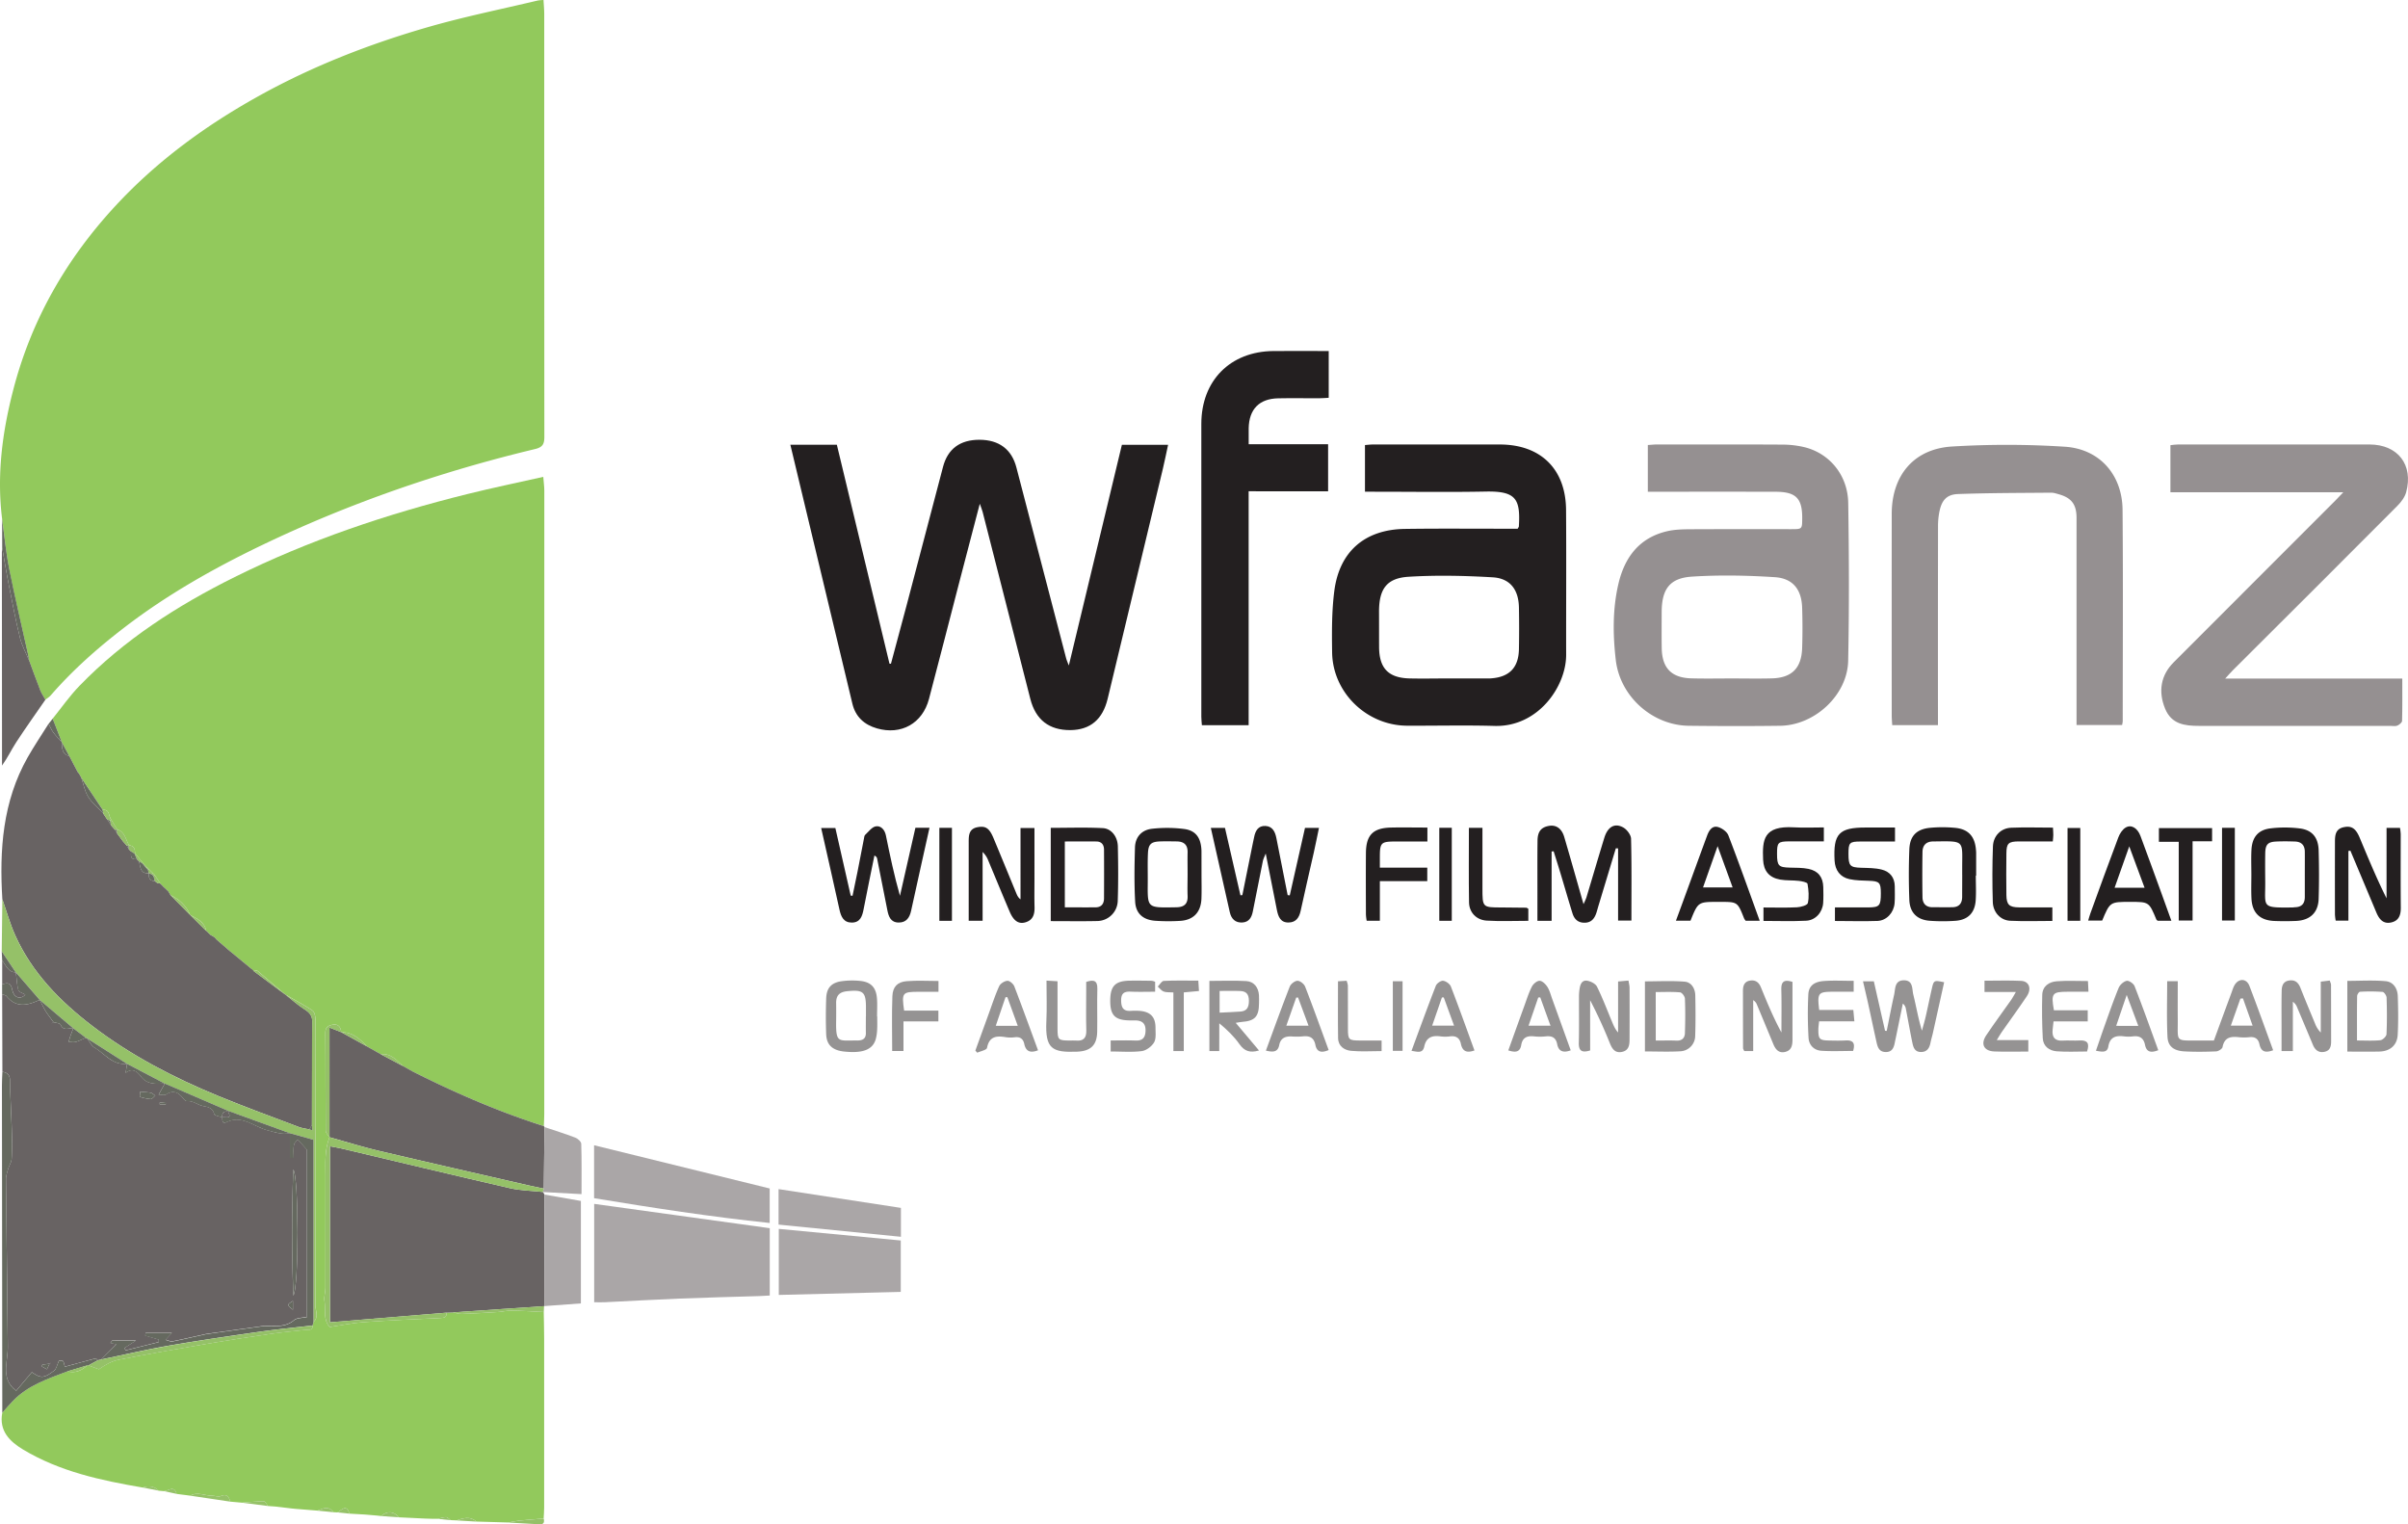 <svg id="Layer_1" data-name="Layer 1" xmlns="http://www.w3.org/2000/svg" viewBox="0 0 2621.52 1659.26"><defs><style>.cls-1{fill:#92c95c;}.cls-2{fill:#686363;}.cls-3{fill:#231f20;}.cls-4{fill:#959091;}.cls-5{fill:#aaa6a7;}.cls-6{fill:#95c168;}.cls-7{fill:#959393;}.cls-8{fill:#65695f;}</style></defs><path class="cls-1" d="M57.34,782.25c9.68-12,18.52-24.73,29.19-35.73,48.69-50.22,106.59-87.43,168.91-118.37,81-40.22,166.11-68.71,253.64-90.43,26.8-6.65,53.86-12.23,82.37-18.65.48,6.22,1.13,10.68,1.13,15.14q0,339.31-.07,678.65c0,4.31-.29,8.63-.45,13-49.26-15.7-96.54-36.19-142.67-59.41l-10.85-6.11h0c-6.85-6.42-13.09-14-24-12.74h.08l-15.3-8.59h.07c-7.56-8.24-15.61-15.6-27.83-15.42l-.12-.07c-.43-5.48-3.19-9.1-8.88-8.17-4.45.73-8.47,2.2-8.4,8.84.36,35.52.09,71.06.37,106.58,0,2.38,2.7,4.73,4.15,7.09l.08.07c-5.59,13.67-4.43,28-4.43,42.3q0,60.9-.05,121.82c0,4.61-1.8,9.37-1.08,13.78,1.59,9.77-1.77,20.84,5.84,28.64,13-1.92,24.86-4.47,36.88-5.31,27.8-2,55.66-3.14,83.5-4.45,4.19-.19,7.15-.85,6.75-5.87l6.67-.29c3.39.6,6.8,1.8,10.16,1.68,13.12-.46,26.23-1.25,39.34-2.09,4.92-.32,9.83-1.65,14.73-1.56,11.64.22,23.26,1,34.89,1.57.15,9.67.43,19.34.44,29q.06,92,0,184c0,3.93-.36,7.85-.55,11.78-8.82.73-17.66,1.35-26.47,2.24-4.08.41-8.11,1.37-12.16,2.08l-34.57-1c-6.85-6.16-14.22-3.82-21.59-1.29l-6.52-.27c-1.64-1.14-3.26-3.21-4.92-3.24-3,0-5.93,1.13-8.9,1.8h-5.56l-8.73-.27-28-1.35c-5.78-6.74-12.94-7.25-19.53-1.41l-4.6-.51-12.66-1.09-17.23-1c-3.23-11-8.33-3.93-13-1.34l-4.37-.22c-5.12-7.17-11.24-4.26-17.31-1.71L322,1642.44l-4.32-.42-10.83-1.31-6.5-.76-8.65-.65c-1.46-1.8-2.94-5.15-4.39-5.14-7.92.06-15.82.95-23.73,1.55l-12.93-1.15c-1.48-5.52-3.72-8.92-10.51-6-2.54,1.09-6.16-.52-9.28-.48-7.94.1-15.88-4.63-23.82,0l-3.84-.54-4.43-.55-6.48-.83c-2.72-9.81-9-3.16-13.92-3l-5.58-.5c-4.27-4.6-10.56-5.84-17.55-3.45-45.29-7.72-90.07-17.34-130.07-41.34-14.57-8.74-26.38-20.3-22.71-40C6.31,1533.52,10,1529.1,14,1525c16.39-17,38.11-24.22,59.37-32.28,8.61,2.43,15.53-.81,21.69-6.53l.58-.24.57.25,11.54,4.23c6.65-4.8,13.76-8.86,21.37-10.35,31.8-6.2,63.72-11.84,95.67-17.28,23.47-4,47-7.56,70.6-11,12.3-1.78,24.72-2.75,37.07-4.21,3.28-.38,8.08,1.33,7.92-4.84.3-1.3.6-2.6.91-3.9,5.88-4.94,2.33-11.15,2.33-16.91q-.06-97.49-.05-195c0-39.23.09-78.46-.14-117.68,0-3.25-1.16-8-3.44-9.47-9.41-6.24-19.46-11.52-29.27-17.15l.09.16c-10.15-8.74-20.26-17.52-30.54-26.1-.79-.66-2.76.12-4.18.24l.1-.15-2.22-2.1-.06.09-23.67-19.53h-.09l-15-13,.11-.1-2.13-2.2h0l-4.2-2.36H229l-2.27-2.16h0l-2.22-2.23v.1c-1.81-9.82-9.85-13.35-17.46-17.3l.12.13c-4.35-10.11-11.74-17.21-21.62-21.84l.05.07-2.39-4.19v.06L178.75,966l-.08.07-4.25-4.33h.15q-3-4.61-6.07-9.22l-2.11-2.16L162,946l-2.1-2-4.19-4.47L147,928.74c0-4.55-1.06-8.23-6.51-8.63-3.74-6.2-4.41-14.7-13-17.3L121,892.1c-2.86-3.68-1.26-11.22-9.13-10.58l-23.3-34.83h0l-2.28-4.16-.05-.09-1.92-2.39.11.07q-2.25-4.29-4.51-8.58h0L75.51,823h0l-8.38-15.4h.09Z"/><path class="cls-1" d="M2.3,564.85c-5.92-47.52.12-94.1,12-140C34.09,348,72.42,281.42,126.35,223.38c44.82-48.23,97.09-86.4,154.34-118.32,59.07-32.93,121.7-57.3,186.47-75.9C506.15,18,546.05,9.94,585.54.54A49.24,49.24,0,0,1,591.72,0c.28,5.37.77,10.32.77,15.28q0,230.15.13,460.29c0,7.74-1.9,11.26-10,13.2C479.4,513.48,379.55,548,283.92,594c-52.22,25.16-102.53,53.68-148.74,89.21-29,22.26-56.06,46.18-80,73.76-1.6,1.85-3.85,3.13-5.81,4.68-1.88-3.4-4.16-6.63-5.57-10.21-4.18-10.65-8-21.44-12-32.17-.38-2.1-.69-4.21-1.15-6.29-7-31.43-14.46-62.75-20.76-94.3C6.39,600.94,4.78,582.81,2.3,564.85Z"/><path class="cls-2" d="M2.6,1166.67q-.12-42.18-.25-84.36c1.63.67,3.82.87,4.79,2.07,10.4,12.78,22.56,10.23,35.19,4.38a4.71,4.71,0,0,1,1.05-.24h0c2.08,4,3.91,8.23,6.29,12.08,2.56,4.14,5.64,8,8.49,11.91l-2.25,1.71,2.36-1.59c2.62.84,6.87,1,7.6,2.65,3.26,7.4,9,3.55,13.78,3.89l.1.09c-1,2.82-2.14,5.63-3.12,8.47-.71,2.08-1.29,4.2-1.93,6.3,2.53.1,5.23.81,7.55.16,3.87-1.07,7.48-3,11.21-4.58a2,2,0,0,1,1.42.66c2.61,3.42,4.53,8,8,10,11.32,6.7,19.69,19.62,35.35,17.57l.11.09c-.47,3-.94,6.1-1.55,10,7.22-6.17,12.91-1.21,16,3,7.19,10,16.78,8.88,26.66,8.44h0l-6.76,12.16c3.14,0,6.27,1,8-.17,8.15-5.25,13.8-2.37,18.88,4.52,1,1.3,2.88,2.83,4.23,2.72,6.6-.56,11.44,4.19,17.5,5.37,4.77.93,10.41,1.7,11.88,8.71.36,1.73,5.73,2.42,8.79,3.59.26,3.1-.47,7.59,5,5,16.82-7.88,29.8,5.34,44.18,9,8.35,2.14,15.77,5.15,24.37,3.09h.12v26.92l4.15.1c0-4.72-.44-9.5.2-14.13.3-2.17,2.68-4,4.12-6.06,1.44,1.63,2.87,3.26,4.32,4.88,1.59,1.79,3.2,3.56,5.74,6.39v181.93c-5.26,1.22-10.92.9-14.07,3.56-9.58,8.12-20.57,6-31.35,6.25a29.06,29.06,0,0,0-3.23.24q-30.06,4.2-60.12,8.44c-1.76.25-3.49.72-5.24,1.11-10.81,2.38-21.59,4.9-32.44,7-1.93.38-4.17-.88-7.52-1.69,3.05-3.26,4.9-5.22,6.89-7.34h-28.6l-.31,2.8,14.66,4.32v2.71l-36.07,9c-.41-.86-.81-1.72-1.22-2.59l12.49-8.08H122.19c-.67.89-1.33,1.79-2,2.69l6.44,1.45L110,1479.93l-3.54.71c-.8-.69-1.78-2.1-2.36-2-11.19,2.91-22.33,6-33.48,9-1.7-7.1-1.7-7.1-6.46-6.44-2.1,4.54-2.71,8.75-5.14,10.62-11.14,8.6-14.53,8.58-24.33,1.79l-17,20.12C8.14,1507,6,1497.62,6.69,1487.1c.5-7.11,1.87-14.21,1.81-21.3-.56-60.7-1.39-121.4-2-182.1,0-3.69,1.21-7.46,2.26-11.07,1.13-3.88,3.72-7.57,3.92-11.44.56-10.56.44-21.18.14-31.76-.52-17.9-1.63-35.78-2-53.67C10.7,1169.79,7.78,1167.55,2.6,1166.67ZM53.92,1484.4l-7.83,1-.57,2,5.61,3.11,2.79-6.12a3.38,3.38,0,0,0,.74-.36c.12-.1.11-.36.17-.55Zm265.38-74.12c6.17-7.38,6.11-130,0-137.2C317.57,1318.78,317.66,1364.49,319.3,1410.28ZM169.1,1192.63c-2.63-1.73-3.72-3-5-3.17-3.79-.6-7.65-.79-11.48-1.14-.11,2-.71,5.5-.23,5.65a52.83,52.83,0,0,0,11.8,2.4C165.4,1196.47,166.76,1194.5,169.1,1192.63Zm149.81,223.43c-6.62,4.2-6.62,4.2,0,9.64ZM180.43,1202.35l-.09-2.76-6.52.66.15,2.1Z"/><path class="cls-2" d="M2.54,978.81c-3.24-53.72.28-106.29,27.62-154.49,7.06-12.44,15.1-24.32,22.69-36.45,1.75,3.25,3.16,6.75,5.34,9.68,2.67,3.59,6,6.71,9,10H67.1c.75,6.24-.29,13.44,8.36,15.38h0l4.43,8.55h0q2.27,4.29,4.51,8.58l-.11-.07,1.92,2.39.05.09,2.28,4.16h0c2.39,7,3.66,14.65,7.48,20.72,4.25,6.78,10.83,12.09,16.39,18v.12l4.27,6.44h.06l4.21,6.42.11.15L125,903l.23.29,2.28,3.88.07.1,6.3,8.54.17.21,3.85,4.28.29.37c.7,1.24,1.39,2.48,2.09,3.71l.32.39,1.87,1.85.21.21c-.29,4.65-.75,9.43,6.4,8.42l.1.11c.69.72,1.39,1.43,2.08,2.14h0c1.92,5.66.8,13.83,10.67,12.92l.16.16c-.35,4.74.6,8.48,6.49,8.41l0,.1,2.53,2,3.48.67h-.15l4.25,4.33.08-.07,4.45,4.26v-.06l2.39,4.19,0-.07,21.62,21.84-.12-.13,17.46,17.3v-.1l2.22,2.23h0l2.27,2.16H229l4.2,2.36h0l2.13,2.2-.11.1,15,13h.09L274,1054.83l.06-.09,2.22,2.1-.1.15,34.72,25.86-.09-.16c6.91,5.42,13.47,11.41,20.86,16.07,5.43,3.42,8.38,6.89,8.32,13.6-.3,37.4-.26,74.8-.34,112.2-1,1.61-1.9,3.21-2.84,4.82-3.83-.86-7.84-1.26-11.47-2.64-29.15-11-58.46-21.72-87.28-33.59-49-20.15-95.81-44.41-138-76.76-34.9-26.75-65.14-57.58-83.48-98.25C10.85,1005.49,7.15,992,2.54,978.81Z"/><path class="cls-3" d="M860.43,484.11h50.63q28.62,119,57.28,238.28l1.61.13c5.85-21.82,11.77-43.62,17.54-65.46q19.63-74.46,39.17-148.95c5.15-19.53,18.52-29.41,39.56-29.4,21.39,0,35.16,10.37,40.3,30.13q27.13,104.22,54.34,208.43c.44,1.65,1.23,3.22,2.75,7.12,19.59-81.46,38.63-160.68,57.75-240.18h50.3c-1.94,8.94-3.64,17.51-5.67,26q-30,125.18-60.1,250.33-8.12,33.86-40.59,34.19c-23,.15-37.76-11.07-43.61-33.91q-26.09-101.7-51.9-203.47c-.59-2.32-1.56-4.55-3.12-9-7.92,30.28-15.27,58.3-22.56,86.33-10.93,42.06-21.65,84.18-32.77,126.19-7.05,26.63-30.27,39.56-56.63,32-13.9-4-23.33-12.66-26.74-26.85C905.47,672.5,883.12,578.92,860.43,484.11Z"/><path class="cls-3" d="M1652.24,575.52c1-1.74,1.28-2,1.3-2.36,1.83-30-3-38.74-36-38.1-40,.77-80,.18-119.94.18H1486v-50.8c2.56-.18,5.62-.59,8.69-.6q69.15-.06,138.31,0c44.37.1,71.62,26.8,71.92,71.19.36,52.58,0,105.17.1,157.76.06,34.34-30.42,78.76-78.07,77.39-31.67-.91-63.39-.1-95.08-.24-43.94-.2-81-36-81.63-79.77-.32-22.26-.45-44.77,2.37-66.78,5.51-43.14,33.32-67,76.7-67.65,37.45-.54,74.92-.18,112.38-.21Zm-75.46,163H1620a31.89,31.89,0,0,0,3.24-.11c20-1.4,30-11.72,30.38-31.79q.42-22.7,0-45.38c-.37-19.33-9.53-31.71-28.58-32.82-30.46-1.78-61.19-2.48-91.61-.6-24.1,1.49-32.25,13.62-32.12,38.58.06,12.6,0,25.21.06,37.82.11,23.21,10.1,33.68,33.29,34.27,14,.32,28.08,0,42.12,0Z"/><path class="cls-4" d="M1793.94,535.27V484.42c3.51-.22,6.64-.6,9.77-.6,45.73,0,91.46-.11,137.19.14a104.42,104.42,0,0,1,22.42,2.54c28,6.35,48.32,30.44,48.79,61,.89,57.24,1.1,114.52-.06,171.74-.75,37.32-36.33,70.27-74.06,70.78-33.12.44-66.25.38-99.38,0-39.63-.44-74.93-31.82-79.55-71.58-3.2-27.56-3.51-55.42,2.81-82.66,6.73-29,22.65-50.48,53.2-57.56,8-1.84,16.39-2.07,24.61-2.12,36.72-.21,73.45-.07,110.18-.1,12.08,0,12.08,0,12.16-11.59.17-22-6.76-29.07-29-29.11q-63.19-.13-126.39,0Zm90.79,203.24c14.74,0,29.48.32,44.21-.08,21.68-.58,32.22-11,33-32.83.5-14.72.47-29.49,0-44.21-.63-19.62-10-31.85-29.73-33.12-30-1.93-60.34-2.54-90.33-.59-24.42,1.59-32.86,13.94-32.86,39,0,12.94-.15,25.88.06,38.82.36,21.85,10.7,32.4,32.54,32.92C1856,738.8,1870.35,738.53,1884.73,738.51Z"/><path class="cls-4" d="M2422.48,738.66H2615.3c0,16,.19,31-.23,46-.05,1.84-3,4.27-5.18,5.18s-5,.29-7.48.29H2393.83c-15.3,0-29.77-1.83-36.69-18.6-7.84-19-4.65-36.68,9.27-50.6q88.26-88.27,176.49-176.55c2.27-2.27,4.44-4.64,8.18-8.55H2362.87V484.58c2.72-.26,5.48-.76,8.24-.76q104.28-.06,208.58,0c30.8.07,47.92,22.22,39.83,51.95-1.5,5.5-5.57,10.85-9.72,15q-89.25,89.55-178.86,178.72C2428.49,731.94,2426.23,734.58,2422.48,738.66Z"/><path class="cls-4" d="M2310.24,789.21h-49.56V563.87c0-14.67-5.38-21.93-19.27-25.84-2.77-.78-5.63-1.76-8.44-1.73-33.8.3-67.61.26-101.37,1.47-12.26.45-17.67,6.79-20.16,18.85a80.37,80.37,0,0,0-1.57,16q-.15,102.07-.07,204.15V789.3H2060c-.19-3.67-.53-7.12-.53-10.57q-.06-109.63,0-219.27c0-42,24.11-71,65.9-73.44a982.56,982.56,0,0,1,122.79.26c37.89,2.53,62.28,30.78,62.61,68.68.67,76.69.21,153.38.19,230.07A28.19,28.19,0,0,1,2310.24,789.21Z"/><path class="cls-2" d="M492.87,1428.57l-6.67.29-83.67,6.91-43.3,3.58V1247.77c4.81.9,8.64,1.47,12.4,2.36,61.13,14.44,122.19,29.14,183.41,43.2,11.66,2.67,23.91,2.81,35.88,4.13l.24.07,1.58,2.77q-.07,60.71-.16,121.4l-.28.07Z"/><path class="cls-3" d="M1359.36,534.75V789.39h-50.9c-.21-3.07-.61-6.15-.61-9.23V461.34c.06-47.11,31.55-78.79,78.39-79.23,19.79-.19,39.59,0,60.29,0V433c-3.22.16-7,.5-10.75.52-14.77.05-29.54-.28-44.31.05-20.63.46-31.64,11.86-32.06,32.6-.1,5.39,0,10.77,0,17.37h86.46v51.27Z"/><path class="cls-2" d="M449.39,1166.4c46.13,23.22,93.41,43.71,142.67,59.41a6.63,6.63,0,0,1,.74,1q-.39,33.51-.79,67c-6-1.26-11.94-2.44-17.87-3.8-53.83-12.37-107.7-24.58-161.46-37.28-18.12-4.28-35.93-9.85-53.89-14.83l-.08-.07V1118.52l12.76,5,.12.07L399.42,1139h-.07l15.3,8.59h-.08l24,12.74h0Z"/><path class="cls-5" d="M838,1336.9v73.3c-4.1.22-7.91.49-11.72.61-28.72.89-57.45,1.55-86.16,2.69-27.25,1.09-54.48,2.69-81.72,4-3.55.18-7.11,0-11.54,0V1310.44Z"/><path class="cls-5" d="M646.77,1246.62l191.17,47.06v37.56c-64.24-6.7-127.39-16.49-191.17-27Z"/><path class="cls-5" d="M980.64,1406.25l-132.81,3.3v-71.9l132.81,12.64Z"/><path class="cls-6" d="M2.54,978.81c4.61,13.14,8.31,26.68,14,39.33,18.34,40.67,48.58,71.5,83.48,98.25,42.2,32.35,89,56.59,137.92,76.75,28.82,11.87,58.13,22.54,87.28,33.59,3.63,1.38,7.64,1.78,11.47,2.64l3.43.94q-.3-2.88-.59-5.76c.08-37.4,0-74.8.34-112.2.06-6.71-2.89-10.18-8.32-13.6-7.39-4.66-13.95-10.65-20.86-16.07,9.81,5.63,19.86,10.91,29.27,17.15,2.28,1.52,3.42,6.22,3.44,9.47.23,39.22.14,78.45.14,117.68q0,97.49,0,195c0,5.76,3.55,12-2.33,16.91V1240.68l-25.63-7.16h-.12l-66.62-24.14-69.48-29.89h0L138.32,1158l-.11-.09L94.89,1130.3a2,2,0,0,0-1.42-.66l-13.71-10.35-.1-.09-36.27-30.65h0l-26-30-.17-.08L1.89,1035.61Q2.22,1007.21,2.54,978.81Z"/><path class="cls-3" d="M1759.12,923.39,1740.19,986c-.83,2.75-1.5,5.55-2.46,8.26-2.07,5.82-5.48,10-12.37,10.12-7.32.18-11.44-3.78-13.43-10.17-4.57-14.73-8.83-29.57-13.29-44.34-2.34-7.76-4.81-15.48-7.23-23.22l-2.21.21v75.46h-15.45V970.15c0-18.37-.11-36.74.11-55.1.12-10,4-14.57,12.47-16.06,7.65-1.35,13.84,2.71,16.59,12,7,23.74,13.68,47.58,21,73.17a78,78,0,0,0,3.15-7.2c6.53-21.66,12.85-43.38,19.51-65,3.72-12.07,11.41-16.52,20.76-11.15,3.94,2.27,8.25,8,8.35,12.18.72,29.45.38,58.93.38,89.06h-14.5V923.5Z"/><path class="cls-3" d="M1404.13,974.61l16.58-73.45h15.21c-1.93,9.25-3.69,18.24-5.7,27.18-4.71,21-9.71,42-14.21,63-1.63,7.63-5.2,12.78-13.33,12.83-8.75.06-11.15-6.57-12.56-13.61-3.95-19.69-7.8-39.41-12.17-61.54-1.58,4.07-2.65,6-3.07,8.05q-5.58,27.43-10.94,54.91c-1.28,6.56-4.12,11.77-11.45,12.18-7.64.43-12-3.95-13.64-11.16-6.86-30.38-13.67-60.76-20.65-91.79h15.4c5.57,24.27,11.19,48.8,16.81,73.33l2.09-.19q5.61-27.81,11.24-55.6c.5-2.46,1.09-4.9,1.56-7.36,1.33-7,4.45-12.74,12.41-12.31,7.75.42,10.52,6.49,11.86,13.29q6.12,31,12.26,62Z"/><path class="cls-3" d="M996.59,901h15.33c-3,13.63-6,26.72-8.88,39.82-3.73,16.83-7.5,33.65-11.13,50.5-1.6,7.44-5.16,12.9-13.45,12.87-8.74,0-11.07-6.42-12.46-13.61-3.62-18.69-7.36-37.37-11.1-56-.24-1.22-.88-2.35-2.94-3.35-3.93,19.45-8,38.88-11.75,58.36-1.46,7.5-3.57,14.56-12.76,14.65-8.91.09-11.83-6.3-13.52-14-6.44-29.44-13.17-58.82-19.94-88.91h15.45l16.7,73.55,2,.2c1.81-8.77,3.69-17.52,5.43-26.3,2.39-12,4.65-24,7-36,.27-1.4.4-3.2,1.3-4,3.67-3.42,7.26-8.5,11.55-9.28,5.51-1,9.71,3.61,11,9.7,4.46,21.82,9,43.63,15.35,65.89C985.28,950.51,990.87,926,996.59,901Z"/><path class="cls-2" d="M31.85,719.27c4,10.73,7.81,21.52,12,32.17,1.41,3.58,3.69,6.81,5.57,10.21C38.83,777,28,792.15,17.79,807.76,12.41,816,8.22,825,2.19,833.32V816.45Q2.12,709,2.05,601.58c0-1.79.22-3.58.34-5.37C4.82,610,7,623.74,9.74,637.43c3.78,19.13,7.43,38.31,12.12,57.22C24,703.16,28.45,711.08,31.85,719.27Z"/><path class="cls-5" d="M592.58,1421.7q.07-60.69.16-121.4l39.67,6.94v111.53Z"/><path class="cls-5" d="M980.8,1314.81v31.46L847.59,1333v-38.63Z"/><path class="cls-3" d="M1069.74,1002.29H1054.6V917.14c0-7.38-.06-14.86,9.49-16.7,8.88-1.72,13,1,17.51,11.88,8.3,19.85,16.44,39.76,24.65,59.64,1,2.48,2.08,5,4.76,7V901.3h15.19V956c0,10.43-.21,20.87.08,31.29.21,8-1.68,14.37-10.16,16.75-7.14,2-12.59-1.57-16.82-11.43-7.89-18.44-15.48-37-23.25-55.51a25.62,25.62,0,0,0-6.32-9.71Z"/><path class="cls-3" d="M2556.65,926.26v75.85H2542.8a54.29,54.29,0,0,1-.81-6.72q-.09-39.39,0-78.78c0-7.11.46-14.06,9.12-16.09s13.45.92,17.79,11.3c9.23,22,18.3,44.16,29.28,66V901.18h14.63a56.68,56.68,0,0,1,.77,6.75c0,26.62-.16,53.24.1,79.86.08,8.16-2,14.49-10.55,16.34-8.76,1.9-13.1-3.79-16.11-11q-14.08-33.57-28.2-67.13Z"/><path class="cls-3" d="M1143.92,1002.64V901.13c19,0,37.9-.69,56.71.3,9.4.49,16.1,9.41,16.34,19.92.44,19.76.54,39.55-.11,59.3a22.59,22.59,0,0,1-22.4,21.9C1178,1002.93,1161.46,1002.64,1143.92,1002.64Zm15.33-15c11.54,0,22.6.12,33.66,0,6.24-.1,9-4,9-9.84q.15-26.41,0-52.84c0-5.44-2.66-9-8.47-9-11.37-.1-22.73,0-34.2,0Z"/><path class="cls-3" d="M2151,953.18c0,9,.5,18-.12,26.92-.94,13.53-8.36,21.14-21.81,22.18a195.28,195.28,0,0,1-28,0c-13.86-.94-21.88-8.7-22.44-22.72q-1.08-27.45,0-55c.58-14.77,8-22.14,22.93-23.51a145.72,145.72,0,0,1,26.91.07c14.48,1.37,21.57,9.35,22.71,24,.09,1.07.2,2.15.2,3.23v24.79Zm-14.81-1h0v-7.54c0-30.72,3.22-29.06-31.69-28.71-7.61.07-11.4,4.26-11.53,11.33q-.42,24.76,0,49.54c.12,6.52,3.66,10.74,10.83,10.73s14.35.09,21.52,0c7.64-.08,10.9-4.29,10.83-11.66,0-7.87.07-15.79.07-23.69Z"/><path class="cls-3" d="M1308.05,951.09c0,9,.25,18-.07,26.95-.52,14.85-8.64,23.5-23.23,24.34a212.27,212.27,0,0,1-26.93-.1c-13.13-.91-21.23-7.62-22-20.66-1.11-19.66-.78-39.44-.21-59.14.34-11.46,7.42-19.2,18.65-20.36a146.21,146.21,0,0,1,35.23.29c12.28,1.74,17.5,9.36,18.43,21.73,0,.71.1,1.43.1,2.15Zm-15.14.5c0-7.9-.16-15.8,0-23.69.22-8.2-3.89-11.87-11.72-12-6.1-.07-12.21-.2-18.3,0-9.8.36-12.69,3-13.16,13s-.14,20.09-.2,30.14c-.17,29.84-1.51,29.1,31.15,28.55,8.39-.14,12.62-3.6,12.24-12.41C1292.62,967.39,1292.89,959.48,1292.91,951.59Z"/><path class="cls-3" d="M2451,952.21c0-9-.36-18,.09-27,.69-13.75,7.17-21.85,20.64-23.5a130.84,130.84,0,0,1,32.19.09c13.29,1.7,19.93,9.9,20.33,23.79.5,17.61.57,35.26,0,52.87-.52,15.15-9.51,23.4-24.91,24-7.9.32-15.84.34-23.73,0-15.49-.74-23.76-8.93-24.5-24.39C2450.69,969.49,2451,960.84,2451,952.21Zm58.18.62c0-8.63.08-17.25,0-25.88-.08-6.89-3.73-10.7-10.6-10.93s-13.66-.33-20.48,0c-9.2.41-11.8,3.22-12,12.76-.17,10.42-.1,20.84,0,31.26.2,27.63-4.89,28.15,29.42,27.75,1.08,0,2.15-.23,3.22-.27,7.06-.25,10.43-4,10.45-11,0-7.88,0-15.79,0-23.69Z"/><path class="cls-3" d="M2363.89,1002.23H2349c-.45-.39-1.2-.74-1.43-1.29-8-19.24-8-19.24-28.46-19.24-22,0-22,0-30.54,20.37h-15.24c.84-2.74,1.5-5.34,2.41-7.84,10.06-27.57,20-55.19,30.4-82.65,1.53-4.06,4.38-8.59,7.94-10.73,6.15-3.69,12.92.38,16.19,9.12,8,21.46,15.8,43,23.64,64.55C2357.19,983.51,2360.4,992.53,2363.89,1002.23Zm-29.17-35.94-16.67-45-15.94,45Z"/><path class="cls-3" d="M1915.76,1002.29h-15.27a15.14,15.14,0,0,1-1.77-2.63c-7.12-17.95-7.11-17.95-26-17.95h-2.16c-21.89,0-21.89,0-30.19,20.51h-15.84c5-13.5,9.71-26.42,14.44-39.35,6.53-17.83,13-35.69,19.58-53.5,2-5.35,5.38-10.72,11.45-9.2,4.44,1.11,10,5.05,11.59,9.09C1893.31,939.63,1904.15,970.33,1915.76,1002.29Zm-45.85-81.24c-5.82,16.48-10.82,30.63-15.86,44.92h32.21C1880.87,951.16,1875.85,937.35,1869.91,921.05Z"/><path class="cls-7" d="M2359.35,1068.05h11.52c0,14-.11,27.9,0,41.8.23,24.43-3.35,22.75,22.33,22.79h17c6.23-17,12.64-34.44,19.1-51.91,1.12-3,2-6.25,3.72-8.92,4.56-7.1,12.76-6.69,15.81,1.24,8.88,23.07,17.15,46.36,25.88,70.16-8,3-13.09,2-14.91-6.52-1.25-5.88-4.75-8.35-10.84-7.71a54.59,54.59,0,0,1-11.85,0c-8.75-1-15.51.32-17.49,10.78-.38,2-4.54,4.59-7,4.69-11.49.47-23,.62-34.51,0s-17.93-5.38-18.43-15.83C2358.67,1108.68,2359.35,1088.62,2359.35,1068.05Zm82.48,18.71-2.76.22c-3.37,9.53-6.75,19.06-10.44,29.45h23.73Z"/><path class="cls-3" d="M1919.84,1002.43V987.81c12.22,0,24.37.4,36.47-.21,4.2-.21,11.3-2.22,11.83-4.58,1.48-6.69.85-14.08-.35-21-.28-1.6-6.08-2.78-9.45-3.17-6.76-.79-13.72-.24-20.39-1.42-12.07-2.14-18-9.59-18.51-21.63-.91-21.64.34-37.21,33.57-35.23,10.67.63,21.4.1,32.55.1v15.17c-12.45,0-24.89-.06-37.34,0-12.63.08-13.62,1.12-13.61,13.59,0,13,1.65,14.66,13.83,15,6.8.18,13.76,0,20.35,1.35,10.74,2.22,15.87,9.07,16.15,19.81.15,5.76.27,11.54-.11,17.28-.66,10.11-8.34,18.88-18.42,19.34C1951.05,1003,1935.63,1002.43,1919.84,1002.43Z"/><path class="cls-3" d="M1997.65,1002.49V987.73c12.42,0,24.57.1,36.71,0,11.84-.13,13.26-1.89,13.26-15.44,0-11.61-1.57-13.11-12.78-13.54-7.16-.27-14.48-.27-21.42-1.79-10.18-2.22-15.6-9.76-16.16-20.19-1.57-29.25,4.8-36,33.77-36h32V916h-37.2c-12.47,0-13.45,1.2-13.44,13.65,0,12.86,1.74,14.54,13.87,14.94,7.5.24,15.22.15,22.41,2,8.71,2.19,14,8.51,14.11,18.1,0,6.12.3,12.27-.18,18.36-.81,10.21-8.52,18.93-18.48,19.39C2028.82,1003,2013.41,1002.49,1997.65,1002.49Z"/><path class="cls-7" d="M2054,1122.18c2.67-13.13,5.15-26.3,8.07-39.37,1.47-6.57.35-15.82,10.84-15.73,10,.09,8.55,9.39,10,15.35,3.2,12.86,5.34,26,9.45,39.5,1.37-5.11,2.9-10.18,4.09-15.34,2.32-10.14,4.37-20.34,6.7-30.47,2.12-9.19,2.32-9.23,13.38-6.92q-6.15,27.71-12.29,55.41c-.78,3.5-1.89,6.94-2.58,10.45-1.16,5.91-3.84,10.15-10.54,10.07s-8.17-5.22-9.2-10.18c-2.56-12.29-4.71-24.67-7.09-37a8.89,8.89,0,0,0-3.27-5.54q-3.72,18.12-7.43,36.22c-.43,2.11-.93,4.2-1.33,6.31-1.07,5.73-3.1,10.45-10.17,10.21s-8.57-5.57-9.77-11c-3.12-14-6.07-28.06-9.15-42.07-1.7-7.69-3.54-15.34-5.51-23.88H2040l12.2,53.8Z"/><path class="cls-8" d="M2.6,1166.67c5.18.88,8.1,3.12,8.21,9.19.34,17.89,1.45,35.77,2,53.67.3,10.58.42,21.2-.14,31.76-.2,3.87-2.79,7.56-3.92,11.44-1,3.61-2.29,7.38-2.26,11.07.58,60.7,1.41,121.4,2,182.1.06,7.09-1.31,14.19-1.81,21.3-.73,10.52,1.45,19.94,11,26.63l17-20.12c9.8,6.79,13.19,6.81,24.33-1.79,2.43-1.87,3-6.08,5.14-10.62,4.76-.66,4.76-.66,6.46,6.44,11.15-3.06,22.29-6.14,33.48-9,.58-.15,1.56,1.26,2.36,2l-10.24,5.53-.57-.25-.58.24-21.69,6.53c-21.28,8-43,15.21-59.37,32.21-4,4.13-7.67,8.55-11.5,12.84q-.21-178-.39-356.06C2.08,1176.72,2.42,1171.7,2.6,1166.67Z"/><path class="cls-3" d="M2235,900.88c.15,3.13.38,5.61.36,8.09,0,2.11-.32,4.22-.55,6.92-12.55,0-24.74-.07-36.93,0-11.36.09-13.47,2-13.58,13.05-.17,15.12-.21,30.25,0,45.38.17,10.55,3.08,13.24,13.81,13.38,11.83.14,23.67,0,36.23,0v14.74c-15.27,0-30.68.56-46-.19-10.42-.51-18.48-9.11-18.84-20.34-.63-20.14-.59-40.33.13-60.46.41-11.63,8.67-20,19.87-20.46C2204.55,900.36,2219.61,900.88,2235,900.88Z"/><path class="cls-3" d="M1502.21,944.42h51.62v14.72h-51.61v43.1h-14.35a53.25,53.25,0,0,1-.83-6.77c-.06-22.29-.17-44.58,0-66.86.15-19.67,7.73-27.37,27.4-27.8,12.92-.28,25.85,0,39.53,0V916h-34.61c-16,0-17.15,1.18-17.15,17.11Z"/><path class="cls-7" d="M1731.16,1143.43c-9.68,3-12.55-.11-12.35-8.47.42-16.9.12-33.83.18-50.74a55.64,55.64,0,0,1,.61-7.51c.69-4.94,2.43-10.07,8.28-9.18,3.93.6,9.16,3.28,10.76,6.53,6.18,12.55,11.13,25.7,16.54,38.62,1.61,3.86,3.21,7.72,6.4,11.17v-55.48l11.31-1c.48,3.1,1.15,5.47,1.16,7.83q.15,28.07,0,56.15c0,5.93-.66,11.88-7.86,13.57-7.65,1.79-10.94-2.91-13.51-9.18a509.44,509.44,0,0,0-21.56-47Z"/><path class="cls-7" d="M2496.17,1144.1h-12.32v-25.66c0-13.32-.14-26.65.15-40,.11-5.19,1.56-10.14,8-11.13s10.06,2.06,12.36,7.85c5.17,13,10.57,26,15.94,38.91a27.36,27.36,0,0,0,6.26,9.86v-55.41l9.79-1.19c.62,2,1.37,3.33,1.38,4.64.09,20.53.09,41,.11,61.57,0,5.4-1.08,10.19-7.41,11.41s-10.14-2.13-12.48-7.73q-8.52-20.4-17.16-40.76a12.34,12.34,0,0,0-4.61-6Z"/><path class="cls-5" d="M592,1293.86q.39-33.51.79-67c11.18,3.76,22.46,7.24,33.46,11.45,2.74,1,6.47,4.36,6.54,6.73.55,18.18.3,36.38.3,54.79l-41.94-2.28-.24-.07Z"/><path class="cls-7" d="M1908.65,1144.13h-9.71c-.55-1.29-1.32-2.24-1.32-3.2-.09-20.85-.09-41.71-.11-62.56,0-5.56,1.66-10.1,7.88-11,5.83-.88,9.49,2,11.66,7.35,6.75,16.49,13.58,33,22.34,49.14,0-15.54.28-31.09-.11-46.62-.21-8.22,2.47-11.56,12.14-8.43v62.82c0,6.12-1,11.77-8,13.41s-10.51-2.83-12.9-8.61q-8.85-21.39-17.77-42.75a9.64,9.64,0,0,0-4.1-5Z"/><path class="cls-7" d="M1790.8,1144.51v-76.28c14.34,0,28.91-.84,43.3.35,7.34.61,11.37,7.49,11.52,15,.3,14.72.39,29.46-.12,44.17a16.9,16.9,0,0,1-15.62,16.56C1817.1,1145.08,1804.24,1144.51,1790.8,1144.51Zm11.79-11.84c8.28,0,15.41-.24,22.52.07,5.94.25,9-2.77,9.21-8.07.42-12.56.52-25.15,0-37.7-.1-2.43-3.26-6.6-5.28-6.77-8.72-.76-17.53-.33-26.5-.33Z"/><path class="cls-7" d="M2555.47,1144.69v-77c14,0,28-.9,41.76.34,8.28.74,12.9,7.93,13.17,16.24.46,14,.68,28.11-.09,42.11-.64,11.48-8.41,18-20,18.25C2579.14,1144.87,2568,1144.69,2555.47,1144.69Zm10.52-12.1c9.24,0,17.44.53,25.5-.31,2.5-.27,6.5-4.14,6.61-6.52.65-13.25.53-26.55.12-39.82-.07-2.22-2.7-6.1-4.39-6.24a187.81,187.81,0,0,0-24.54-.14c-1.17,0-3.13,3-3.15,4.67-.25,15.7-.14,31.41-.14,48.36Z"/><path class="cls-7" d="M1327.38,1144.12h-10.74v-76.41c13.83,0,27.08-.57,40.25.21,8.3.5,13.21,7,13.71,15.4.18,2.87.07,5.75.06,8.63-.07,14.67-4.41,19.36-18.81,20.43-1.62.13-3.23.47-6.54,1l25.33,30.09c-9.76,2.84-15.85.79-21.23-6.83-5.91-8.37-13.35-15.64-22-22.77Zm.38-41.83c7.53-.38,15.11-.63,22.66-1.18,7.23-.53,9.24-4.9,9.23-11.76s-2.7-10.31-9.15-10.61c-7.37-.34-14.78-.08-22.74-.08Z"/><path class="cls-3" d="M1663.84,989.23v13.1c-15.35,0-30.4.68-45.35-.23-11.27-.69-19-8.93-19.2-19.78-.43-27-.14-53.9-.14-81.24h14.74v65.56c0,21.14,0,21.11,20.68,21.14,9,0,18,.13,27,.27C1662.19,988.06,1662.8,988.68,1663.84,989.23Z"/><path class="cls-7" d="M955,1106.34c0,4.68.18,9.37-.06,14a49.87,49.87,0,0,1-1.48,10.6c-3.27,11.68-14.07,15.85-34.57,13.67-12.56-1.34-19-7.15-19.45-18.84-.49-12.94-.44-25.91,0-38.85.36-11.4,5.51-17.26,16.8-18.85a84.13,84.13,0,0,1,20.43-.31c11.64,1.23,17.17,7.27,18.07,19.13.49,6.44.09,12.94.09,19.42Zm-12.38-.17h.12v-9.7c0-16.93-3.27-19.29-20.45-17.52-8.59.89-12.12,4.79-12,13q.13,9.69,0,19.38c-.39,24.83,2.33,21,23.39,21.28.36,0,.72-.06,1.07-.07,5.14-.24,8-2.66,7.91-8.07-.1-6.1,0-12.2,0-18.3Z"/><path class="cls-7" d="M2273.09,1067.88c.19,3.82.34,6.9.57,11.65h-22.91c-16.6,0-18,1.86-14.7,20.19h36.8v12.09h-37.23c-.41,3.73-.74,6.47-1,9.21-.79,8.11,2.45,12.2,11,11.69,6.1-.37,12.25.21,18.34-.14,8.52-.49,11.15,3,8.16,12-10.89,0-22,.63-33-.21-8.11-.62-14.75-5.4-15.21-14.18-.81-15.75-1-31.56-.56-47.31.29-9.34,7.26-14.14,15.86-14.75C2250.26,1067.29,2261.36,1067.88,2273.09,1067.88Z"/><path class="cls-7" d="M2018.06,1067.66v11.86h-21.78c-17,0-18,1.18-15.78,19.82h37.15c.39,4.23.71,7.56,1.16,12.42h-38.43c-.36,3.81-.76,6.23-.78,8.65-.09,10.56,1.2,12,11.52,12.2,6.11.14,12.24.27,18.33-.07,8-.44,10.47,3,8,11.42-11.37,0-23.07.59-34.68-.2-8-.55-13.48-6.24-13.86-14.2a437.71,437.71,0,0,1-.24-47.23c.56-9.37,6.41-13.73,17.18-14.51C1996.18,1067.08,2006.59,1067.66,2018.06,1067.66Z"/><path class="cls-7" d="M1139.3,1067.41l12,.71v51.12c0,12.77.66,13.31,13.4,13.42,2.15,0,4.33-.17,6.46,0,8.28.78,11.73-2.68,11.47-11.17-.42-14-.11-28-.11-42.06v-10.62c8.21-2.69,12.36-1.56,12.13,7.6-.38,15.45.08,30.91-.15,46.37-.21,15-7.06,21.37-21.85,22-27.34,1.07-34.84-3.08-33.51-32.9C1139.83,1097.59,1139.3,1083.26,1139.3,1067.41Z"/><path class="cls-3" d="M2408.23,901.4v14.34H2387V1002h-15.07V916.32h-21.59V901.4Z"/><path class="cls-7" d="M1130.08,1143.26c-8.47,3.27-13.26,1.22-15-7-1.15-5.34-4.41-7.82-10.08-7.21a35.73,35.73,0,0,1-9.69,0c-10.1-1.7-18.29-1.32-20.77,11.57-.45,2.35-6.92,3.54-10.62,5.26l-2.08-2.28q7.23-19.93,14.48-39.87c3.69-10.12,7-20.42,11.45-30.2,1.3-2.88,5.76-5.7,9-5.91,2.42-.16,6.44,3.34,7.5,6.08C1113.1,1096.69,1121.48,1119.93,1130.08,1143.26ZM1108,1116.61c-4.2-11.56-7.77-21.37-11.33-31.18h-2c-3.43,10.1-6.87,20.2-10.6,31.16Z"/><path class="cls-7" d="M1378.15,1143.6c8.84-24,17.08-46.91,25.95-69.61,1.15-2.94,5.53-6.36,8.44-6.38s7.2,3.45,8.34,6.38c8.83,22.68,17,45.61,25.6,69-7.65,3.32-12.84,2.38-14.44-5.57-1.65-8.18-6.52-10.17-14-9.29a71.16,71.16,0,0,1-11.86.06c-6.94-.35-12,1.86-13.49,9.27C1391.14,1145.32,1386,1145.52,1378.15,1143.6Zm46.41-27.09c-4-10.88-7.72-20.81-11.41-30.75l-2,.14-10.77,30.61Z"/><path class="cls-7" d="M2349.64,1143.16c-7.58,3-12.77,2.37-14.42-5.79-1.48-7.36-5.77-10.16-13.09-9.26a39.19,39.19,0,0,1-9.68,0c-8.88-1.15-15.39.61-17.14,10.92-1.22,7.15-6.68,6-13.53,4.71,3.09-8.92,6-17.5,9-26,5.1-14.18,10-28.46,15.72-42.38,1.38-3.36,5.4-7,8.78-7.71,2.48-.49,7.53,3,8.62,5.89C2332.85,1096.5,2341.1,1119.74,2349.64,1143.16Zm-21.72-26.48L2315.29,1083c-4.31,12.64-7.75,22.76-11.47,33.66Z"/><path class="cls-7" d="M1605.2,1143.42c-8.36,3.06-13.08,1-14.8-7.25-1.29-6.23-5.18-8.89-11.68-8.08a41.08,41.08,0,0,1-10.74,0c-9-1.24-15.32,1.24-17.41,11-1.72,8-7.44,5.68-13.91,4.78,8.91-24.07,17.42-47.56,26.49-70.82,1-2.61,5.43-5.72,7.92-5.45,3.09.35,7.34,3.39,8.46,6.28C1588.42,1096.82,1596.67,1120.05,1605.2,1143.42Zm-46-27H1583c-4-10.91-7.61-20.81-11.22-30.71h-2c-3.39,9.82-6.78,19.68-10.63,30.69Z"/><path class="cls-7" d="M1710,1143.3c-8.61,3.23-13.28.7-14.75-6.76-1.42-7.18-5.64-9.14-12.36-8.44a60.65,60.65,0,0,1-12.92,0c-7.54-.84-12.5,1.33-13.86,9.47-1.33,7.92-6.52,8.26-14.06,5.79,5.85-16.25,11.6-32.34,17.43-48.39,2.58-7.07,4.82-14.34,8.23-21,1.52-3,5.58-6.41,8.44-6.37s6.52,3.64,8.41,6.58c2.46,3.84,3.61,8.55,5.2,12.93C1696.44,1105.57,1703.07,1124.08,1710,1143.3Zm-33.17-57.65-2.19.16c-3.43,10-6.86,20-10.54,30.66H1688c-4-10.85-7.57-20.84-11.18-30.82Z"/><path class="cls-7" d="M1257.55,1068.7v10.82c-9,0-17.84.29-26.67-.09-7.19-.32-10.42,1.91-10.33,9.74.1,7.63,2.38,11.66,10.47,11.18a68.41,68.41,0,0,1,9.71,0c11.9,1,17.33,6.76,17.24,18.72,0,5.34.82,11.65-1.66,15.75-2.62,4.34-8.45,8.7-13.35,9.32-10.9,1.38-22.1.43-33.81.43v-12c9.07,0,17.94-.28,26.78.09,7.82.32,11-2.94,11.19-10.73.18-8-3.77-11-11.07-11.2h-6.48c-15.88-.3-21-5.67-20.88-21.84.12-15.76,5.58-21.24,21.58-21.42,7.91-.09,15.83,0,23.75.13A15.09,15.09,0,0,1,1257.55,1068.7Z"/><path class="cls-7" d="M2194.63,1079.76h-34.16v-12.24c13.49,0,26.71-.47,39.87.17,8.78.42,11.72,8.53,6.17,16.79-8.8,13.11-18.13,25.86-27.18,38.8-1.61,2.31-3,4.78-5.51,8.9h34.34v12.46c-12.69,0-24.83.37-36.94-.11-11.45-.45-15.29-8-8.87-17.59,8.76-13.13,18.2-25.8,27.28-38.72C2191.18,1086,2192.38,1083.58,2194.63,1079.76Z"/><path class="cls-7" d="M1021.7,1067.81v11.76h-21.42c-18.07.06-18.75.87-16,20.5h37.31v11.75h-38V1144h-12.3c0-20.2-.53-39.93.22-59.61.39-10.28,5.55-15.53,15.43-16.35C998.28,1067.08,1009.76,1067.81,1021.7,1067.81Z"/><path class="cls-3" d="M1580.51,1002.3h-13.6V901.05h13.6Z"/><path class="cls-3" d="M2419.07,901.09H2433V1002h-13.93Z"/><path class="cls-3" d="M2264.74,1002.28h-13.87v-101h13.87Z"/><path class="cls-3" d="M1036.35,1002.3h-13.7V901.09h13.7Z"/><path class="cls-7" d="M1288.76,1144.1h-11.32v-63.82c-4.45-.31-7.82.11-10.65-1-2.44-.91-4.25-3.5-6.34-5.35,2.15-2.17,4.22-6.09,6.49-6.2,12.16-.62,24.38-.3,37.64-.3.26,4,.47,7.34.72,11.29l-16.54,1.52Z"/><path class="cls-7" d="M1456.64,1068.15l9.44-.57c.52,2.07,1.3,3.72,1.31,5.39.1,15.48,0,31,.07,46.44,0,12.57.69,13.16,13.65,13.22h23v11.49c-11.23,0-22.31.78-33.22-.27-7.41-.71-14-5.07-14.15-13.8C1456.42,1109.64,1456.64,1089.22,1456.64,1068.15Z"/><path class="cls-7" d="M1516.33,1068.11h10.6v75.75h-10.6Z"/><path class="cls-8" d="M17.34,1058.52l26,30a4.71,4.71,0,0,0-1.05.24c-12.63,5.85-24.79,8.4-35.19-4.38-1-1.2-3.16-1.4-4.79-2.07v-10.73c5.78-2.07,9.4-2.26,11,5.8,1.83,9,9,10.91,14.22,5.33-2.64-1.61-7-2.75-7.6-4.92C18.29,1071.59,18.11,1065,17.34,1058.52Z"/><path class="cls-8" d="M31.85,719.27c-3.4-8.19-7.88-16.11-10-24.62-4.69-18.91-8.34-38.09-12.12-57.22C7,623.74,4.82,610,2.39,596.21L2.3,564.85c2.48,18,4.09,36.09,7.64,53.83,6.3,31.55,13.79,62.87,20.76,94.3C31.16,715.06,31.47,717.17,31.85,719.27Z"/><path class="cls-6" d="M492.87,1428.57l99.43-6.8c-.1,2.13-.21,4.27-.31,6.4-11.63-.56-23.25-1.35-34.89-1.57-4.9-.09-9.81,1.24-14.73,1.56-13.11.84-26.22,1.63-39.34,2.09C499.67,1430.37,496.26,1429.17,492.87,1428.57Z"/><path class="cls-2" d="M17.34,1058.52c.77,6.45.95,13.07,2.66,19.27.6,2.17,5,3.31,7.6,4.92-5.22,5.58-12.39,3.65-14.22-5.33-1.63-8.06-5.25-7.87-11-5.8v-26c4.15,5.18,6.31,12.65,14.8,12.83Z"/><path class="cls-6" d="M207.06,1628.06c7.94-4.59,15.88.14,23.82,0,3.12,0,6.74,1.57,9.28.48,6.79-2.94,9,.46,10.51,6Z"/><path class="cls-6" d="M553.25,1657.3c4-.71,8.08-1.67,12.16-2.08,8.81-.89,17.65-1.51,26.47-2.24,1,3.83.21,6.52-4.47,6.26Q570.3,1658.33,553.25,1657.3Z"/><path class="cls-6" d="M263.6,1635.71c7.91-.6,15.81-1.49,23.73-1.55,1.45,0,2.93,3.34,4.39,5.14Z"/><path class="cls-8" d="M17.17,1058.44c-8.49-.18-10.65-7.65-14.8-12.83l-.48-10Z"/><path class="cls-8" d="M67.22,807.57c-3-3.31-6.36-6.43-9-10-2.18-2.93-3.59-6.43-5.34-9.68l4.49-5.62Z"/><path class="cls-6" d="M414.88,1650.24c6.59-5.84,13.75-5.33,19.53,1.41Z"/><path class="cls-6" d="M497.09,1655c7.37-2.53,14.74-4.87,21.59,1.29Z"/><path class="cls-6" d="M367.42,1646.29c4.64-2.59,9.74-9.66,13,1.34Z"/><path class="cls-6" d="M345.74,1644.36c6.07-2.55,12.19-5.46,17.31,1.71Z"/><path class="cls-6" d="M155.26,1619.15c7-2.39,13.28-1.15,17.55,3.45Z"/><path class="cls-6" d="M178.39,1623.1c4.89-.12,11.2-6.77,13.92,3Z"/><path class="cls-6" d="M397.62,1648.64l12.66,1.09Z"/><path class="cls-6" d="M476.75,1653.31c3-.67,5.94-1.85,8.9-1.8,1.66,0,3.28,2.1,4.92,3.24Z"/><path class="cls-6" d="M462.46,1653l8.73.27Z"/><path class="cls-6" d="M300.37,1640l6.5.76Z"/><path class="cls-6" d="M317.7,1642l4.32.42Z"/><path class="cls-6" d="M198.79,1627l4.43.55Z"/><path class="cls-6" d="M592,1293.86c-.37,1.2-.73,2.4-1.09,3.6-12-1.32-24.22-1.46-35.88-4.13-61.22-14.06-122.28-28.76-183.41-43.2-3.76-.89-7.59-1.46-12.4-2.36v191.58l43.3-3.58,83.67-6.91c.4,5-2.56,5.68-6.75,5.87-27.84,1.31-55.7,2.5-83.5,4.45-12,.84-23.91,3.39-36.88,5.31-7.61-7.8-4.25-18.87-5.84-28.64-.72-4.41,1.07-9.17,1.08-13.78q.15-60.91.05-121.82c0-14.26-1.16-28.63,4.43-42.3,18,5,35.77,10.55,53.89,14.83,53.76,12.7,107.63,24.91,161.46,37.28C580.07,1291.42,586.05,1292.6,592,1293.86Z"/><path class="cls-8" d="M315.64,1233.52l25.63,7.16v198.18c-.31,1.3-.61,2.6-.91,3.9-19.61,2.32-39.26,4.25-58.8,7-32.66,4.67-65.33,9.41-97.83,15-24.71,4.29-49.18,10-73.76,15.09l16.66-16.43-6.44-1.45c.67-.9,1.33-1.8,2-2.69H148l-12.49,8.08c.41.87.81,1.73,1.22,2.59l36.07-9v-2.71L158.18,1454l.31-2.8h28.6c-2,2.12-3.84,4.08-6.89,7.34,3.35.81,5.59,2.07,7.52,1.69,10.85-2.13,21.63-4.65,32.44-7,1.75-.39,3.48-.86,5.24-1.11q30.06-4.26,60.12-8.44a29.06,29.06,0,0,1,3.23-.24c10.78-.28,21.77,1.87,31.35-6.25,3.15-2.66,8.81-2.34,14.07-3.56v-182c-2.54-2.83-4.15-4.6-5.74-6.39-1.45-1.62-2.88-3.25-4.32-4.88-1.44,2-3.82,3.89-4.12,6.06-.64,4.63-.2,9.41-.2,14.13l-4.15-.1Z"/><path class="cls-6" d="M110,1479.93c24.58-5.08,49.05-10.8,73.76-15.09,32.5-5.63,65.17-10.37,97.83-15,19.54-2.79,39.19-4.72,58.8-7,.16,6.17-4.64,4.46-7.92,4.84-12.35,1.46-24.77,2.43-37.07,4.21-23.57,3.4-47.13,7-70.6,11-32,5.44-63.87,11.08-95.67,17.28-7.61,1.49-14.72,5.55-21.37,10.35l-11.54-4.23,10.24-5.53Z"/><path class="cls-6" d="M371.47,1123.54l-12.76-5V1237.9c-1.45-2.36-4.14-4.71-4.15-7.09-.28-35.52,0-71.06-.37-106.58-.07-6.64,3.95-8.11,8.4-8.84C368.28,1114.44,371,1118.06,371.47,1123.54Z"/><path class="cls-8" d="M112.44,885.45c-5.56-6-12.14-11.26-16.39-18-3.82-6.07-5.09-13.75-7.48-20.72l23.26,34.83Z"/><path class="cls-6" d="M310.79,1082.84,276.07,1057c1.42-.12,3.39-.9,4.18-.24C290.53,1065.32,300.64,1074.1,310.79,1082.84Z"/><path class="cls-6" d="M399.42,1139l-27.83-15.42C383.81,1123.43,391.86,1130.79,399.42,1139Z"/><path class="cls-6" d="M273.89,1054.82l-23.67-19.53Z"/><path class="cls-6" d="M207.19,996.21l-21.62-21.84C195.45,979,202.84,986.1,207.19,996.21Z"/><path class="cls-6" d="M438.59,1160.33l-24-12.74C425.5,1146.32,431.74,1153.91,438.59,1160.33Z"/><path class="cls-6" d="M224.53,1013.38l-17.46-17.3C214.68,1000,222.72,1003.56,224.53,1013.38Z"/><path class="cls-6" d="M250.13,1035.24l-15-13Z"/><path class="cls-6" d="M73.35,1492.69,95,1486.16C88.88,1491.88,82,1495.12,73.35,1492.69Z"/><path class="cls-6" d="M127.54,902.81c8.55,2.6,9.22,11.1,13,17.3l-.7.7a3.66,3.66,0,0,0-1.64-.17l-.29-.37L134,916l-.17-.21-6.3-8.54-.07-.1c-.18-1.24-.35-2.49-.53-3.74Z"/><path class="cls-8" d="M75.49,823c-8.65-1.94-7.61-9.14-8.36-15.38Z"/><path class="cls-6" d="M414.65,1147.63l-15.3-8.59Z"/><path class="cls-6" d="M147,928.74l8.7,10.74-.54.49-3.92-2.48h0c-.69-.71-1.39-1.42-2.08-2.14l-.1-.11q-1.29-3-2.6-6Z"/><path class="cls-6" d="M112.44,885.45l-.61-3.93c7.87-.64,6.27,6.9,9.13,10.58l-1.2,1.17-3-1.22h-.06l-4.27-6.44Z"/><path class="cls-6" d="M449.39,1166.4l-10.85-6.11Z"/><path class="cls-6" d="M140.5,920.11c5.45.4,6.55,4.08,6.51,8.63l-.56.49-3.8-2.43-.21-.21-1.87-1.85-.32-.39-.45-3.54Z"/><path class="cls-6" d="M121,892.1l6.58,10.71-.59.59a4.49,4.49,0,0,0-1.75-.14L125,903l-3.9-4.35-.11-.15-1.2-5.2Z"/><path class="cls-6" d="M174.63,961.78l-3.48-.67-2.53-2-.05-.1q-.69-2.62-1.37-5.25c.46-.39.91-.77,1.36-1.17Z"/><path class="cls-8" d="M79.94,831.55,75.51,823Z"/><path class="cls-8" d="M84.43,840.12q-2.25-4.29-4.51-8.58Q82.19,835.83,84.43,840.12Z"/><path class="cls-6" d="M155.71,939.48,159.9,944l-.77.85-4-4.83Z"/><path class="cls-6" d="M178.73,966.12l-4.25-4.33Z"/><path class="cls-6" d="M183.26,970.31l-4.45-4.26Z"/><path class="cls-6" d="M162.06,946.09l4.39,4.31q-.62.66-1.2,1.35l-3.17-1.18-.16-.16-.77-3.52C161.46,946.63,161.76,946.36,162.06,946.09Z"/><path class="cls-6" d="M233.09,1020l-4.2-2.36Z"/><path class="cls-6" d="M185.62,974.44l-2.39-4.19Z"/><path class="cls-8" d="M88.57,846.69l-2.28-4.16Z"/><path class="cls-6" d="M235.23,1022.12l-2.13-2.2Z"/><path class="cls-6" d="M276.17,1056.83l-2.22-2.1Z"/><path class="cls-6" d="M229,1017.63l-2.27-2.16Z"/><path class="cls-6" d="M166.45,950.4l2.11,2.16c-.45.4-.9.78-1.36,1.17l-1.95-2C165.64,951.28,166,950.84,166.45,950.4Z"/><path class="cls-6" d="M226.71,1015.51l-2.22-2.23Z"/><path class="cls-8" d="M86.24,842.44l-1.92-2.39Z"/><path class="cls-6" d="M159.9,944l2.16,2.14c-.3.27-.6.54-.91.8l-2-2.09Z"/><path class="cls-8" d="M319.3,1410.28c-1.64-45.79-1.73-91.5,0-137.2C325.41,1280.29,325.47,1402.9,319.3,1410.28Z"/><path class="cls-8" d="M179.42,1179.46l69.48,29.89-.56.69c-5-.75-6.85,1.6-6.37,6.32h0c-3.06-1.17-8.43-1.86-8.79-3.59-1.47-7-7.11-7.78-11.88-8.71-6.06-1.18-10.9-5.93-17.5-5.37-1.35.11-3.28-1.42-4.23-2.72-5.08-6.89-10.73-9.77-18.88-4.52-1.76,1.14-4.89.17-8,.17Z"/><path class="cls-8" d="M248.9,1209.35l66.62,24.14c-8.6,2.06-16-1-24.37-3.09-14.38-3.67-27.36-16.89-44.18-9-5.47,2.56-4.74-1.93-5-5h0c3.34-.87,11.06,2.65,6.37-6.32Z"/><path class="cls-8" d="M43.39,1088.55l36.27,30.65c-4.8-.34-10.52,3.51-13.78-3.89-.73-1.68-5-1.81-7.6-2.65l-.11-.12c-2.85-4-5.93-7.77-8.49-11.91C47.3,1096.78,45.47,1092.59,43.39,1088.55Z"/><path class="cls-8" d="M138.32,1158l41.08,21.49c-9.88.44-19.47,1.51-26.66-8.44-3.06-4.23-8.75-9.19-16-3C137.38,1164.1,137.85,1161.05,138.32,1158Z"/><path class="cls-8" d="M94.89,1130.3l43.32,27.61c-15.66,2-24-10.87-35.35-17.57C99.42,1138.3,97.5,1133.72,94.89,1130.3Z"/><path class="cls-8" d="M79.76,1119.29l13.71,10.35c-3.73,1.57-7.34,3.51-11.21,4.58-2.32.65-5-.06-7.55-.16.64-2.1,1.22-4.22,1.93-6.3C77.62,1124.92,78.71,1122.11,79.76,1119.29Z"/><path class="cls-8" d="M169.1,1192.63c-2.34,1.87-3.7,3.84-4.89,3.74a52.83,52.83,0,0,1-11.8-2.4c-.48-.15.12-3.68.23-5.65,3.83.35,7.69.54,11.48,1.14C165.38,1189.66,166.47,1190.9,169.1,1192.63Z"/><path class="cls-8" d="M318.91,1416.06v9.64C312.29,1420.26,312.29,1420.26,318.91,1416.06Z"/><path class="cls-8" d="M53.92,1484.4l-2.79,6.12-5.61-3.11.57-2,7.83-1Z"/><path class="cls-8" d="M180.43,1202.35H174l-.15-2.1,6.52-.66Z"/><path class="cls-8" d="M58.28,1112.66l-2.36,1.59,2.25-1.71Z"/><path class="cls-8" d="M53.92,1484.4l.91-.91c-.06.19,0,.45-.17.55A3.38,3.38,0,0,1,53.92,1484.4Z"/><path class="cls-8" d="M159.13,944.8l2,2.09.77,3.52c-9.87.91-8.75-7.26-10.67-12.92l3.92,2.48Z"/><path class="cls-8" d="M165.25,951.75l1.95,2q.68,2.63,1.37,5.25c-5.89.07-6.84-3.67-6.49-8.41Z"/><path class="cls-8" d="M142.65,926.8l3.8,2.43q1.31,3,2.6,6C141.9,936.23,142.36,931.45,142.65,926.8Z"/><path class="cls-8" d="M127.55,907.24l6.3,8.54Z"/><path class="cls-8" d="M119.76,893.27l1.2,5.2-4.21-6.42Z"/><path class="cls-8" d="M339.54,1224.55q.29,2.88.59,5.76l-3.43-.94C337.64,1227.76,338.59,1226.16,339.54,1224.55Z"/><path class="cls-8" d="M112.42,885.57l4.27,6.44Z"/><path class="cls-8" d="M134,916l3.85,4.28Z"/><path class="cls-8" d="M121.07,898.62,125,903Z"/><path class="cls-8" d="M139.8,920.81l.45,3.54c-.7-1.23-1.39-2.47-2.09-3.71A3.66,3.66,0,0,1,139.8,920.81Z"/><path class="cls-8" d="M125.2,903.26a4.49,4.49,0,0,1,1.75.14c.18,1.25.35,2.5.53,3.74Z"/><path class="cls-8" d="M149.15,935.33c.69.72,1.39,1.43,2.08,2.14C150.54,936.76,149.84,936.05,149.15,935.33Z"/><path class="cls-8" d="M140.57,924.74l1.87,1.85Z"/><path class="cls-8" d="M168.62,959.08l2.53,2Z"/><path class="cls-2" d="M248.34,1210c4.69,9-3,5.45-6.37,6.32C241.49,1211.64,243.38,1209.29,248.34,1210Z"/></svg>